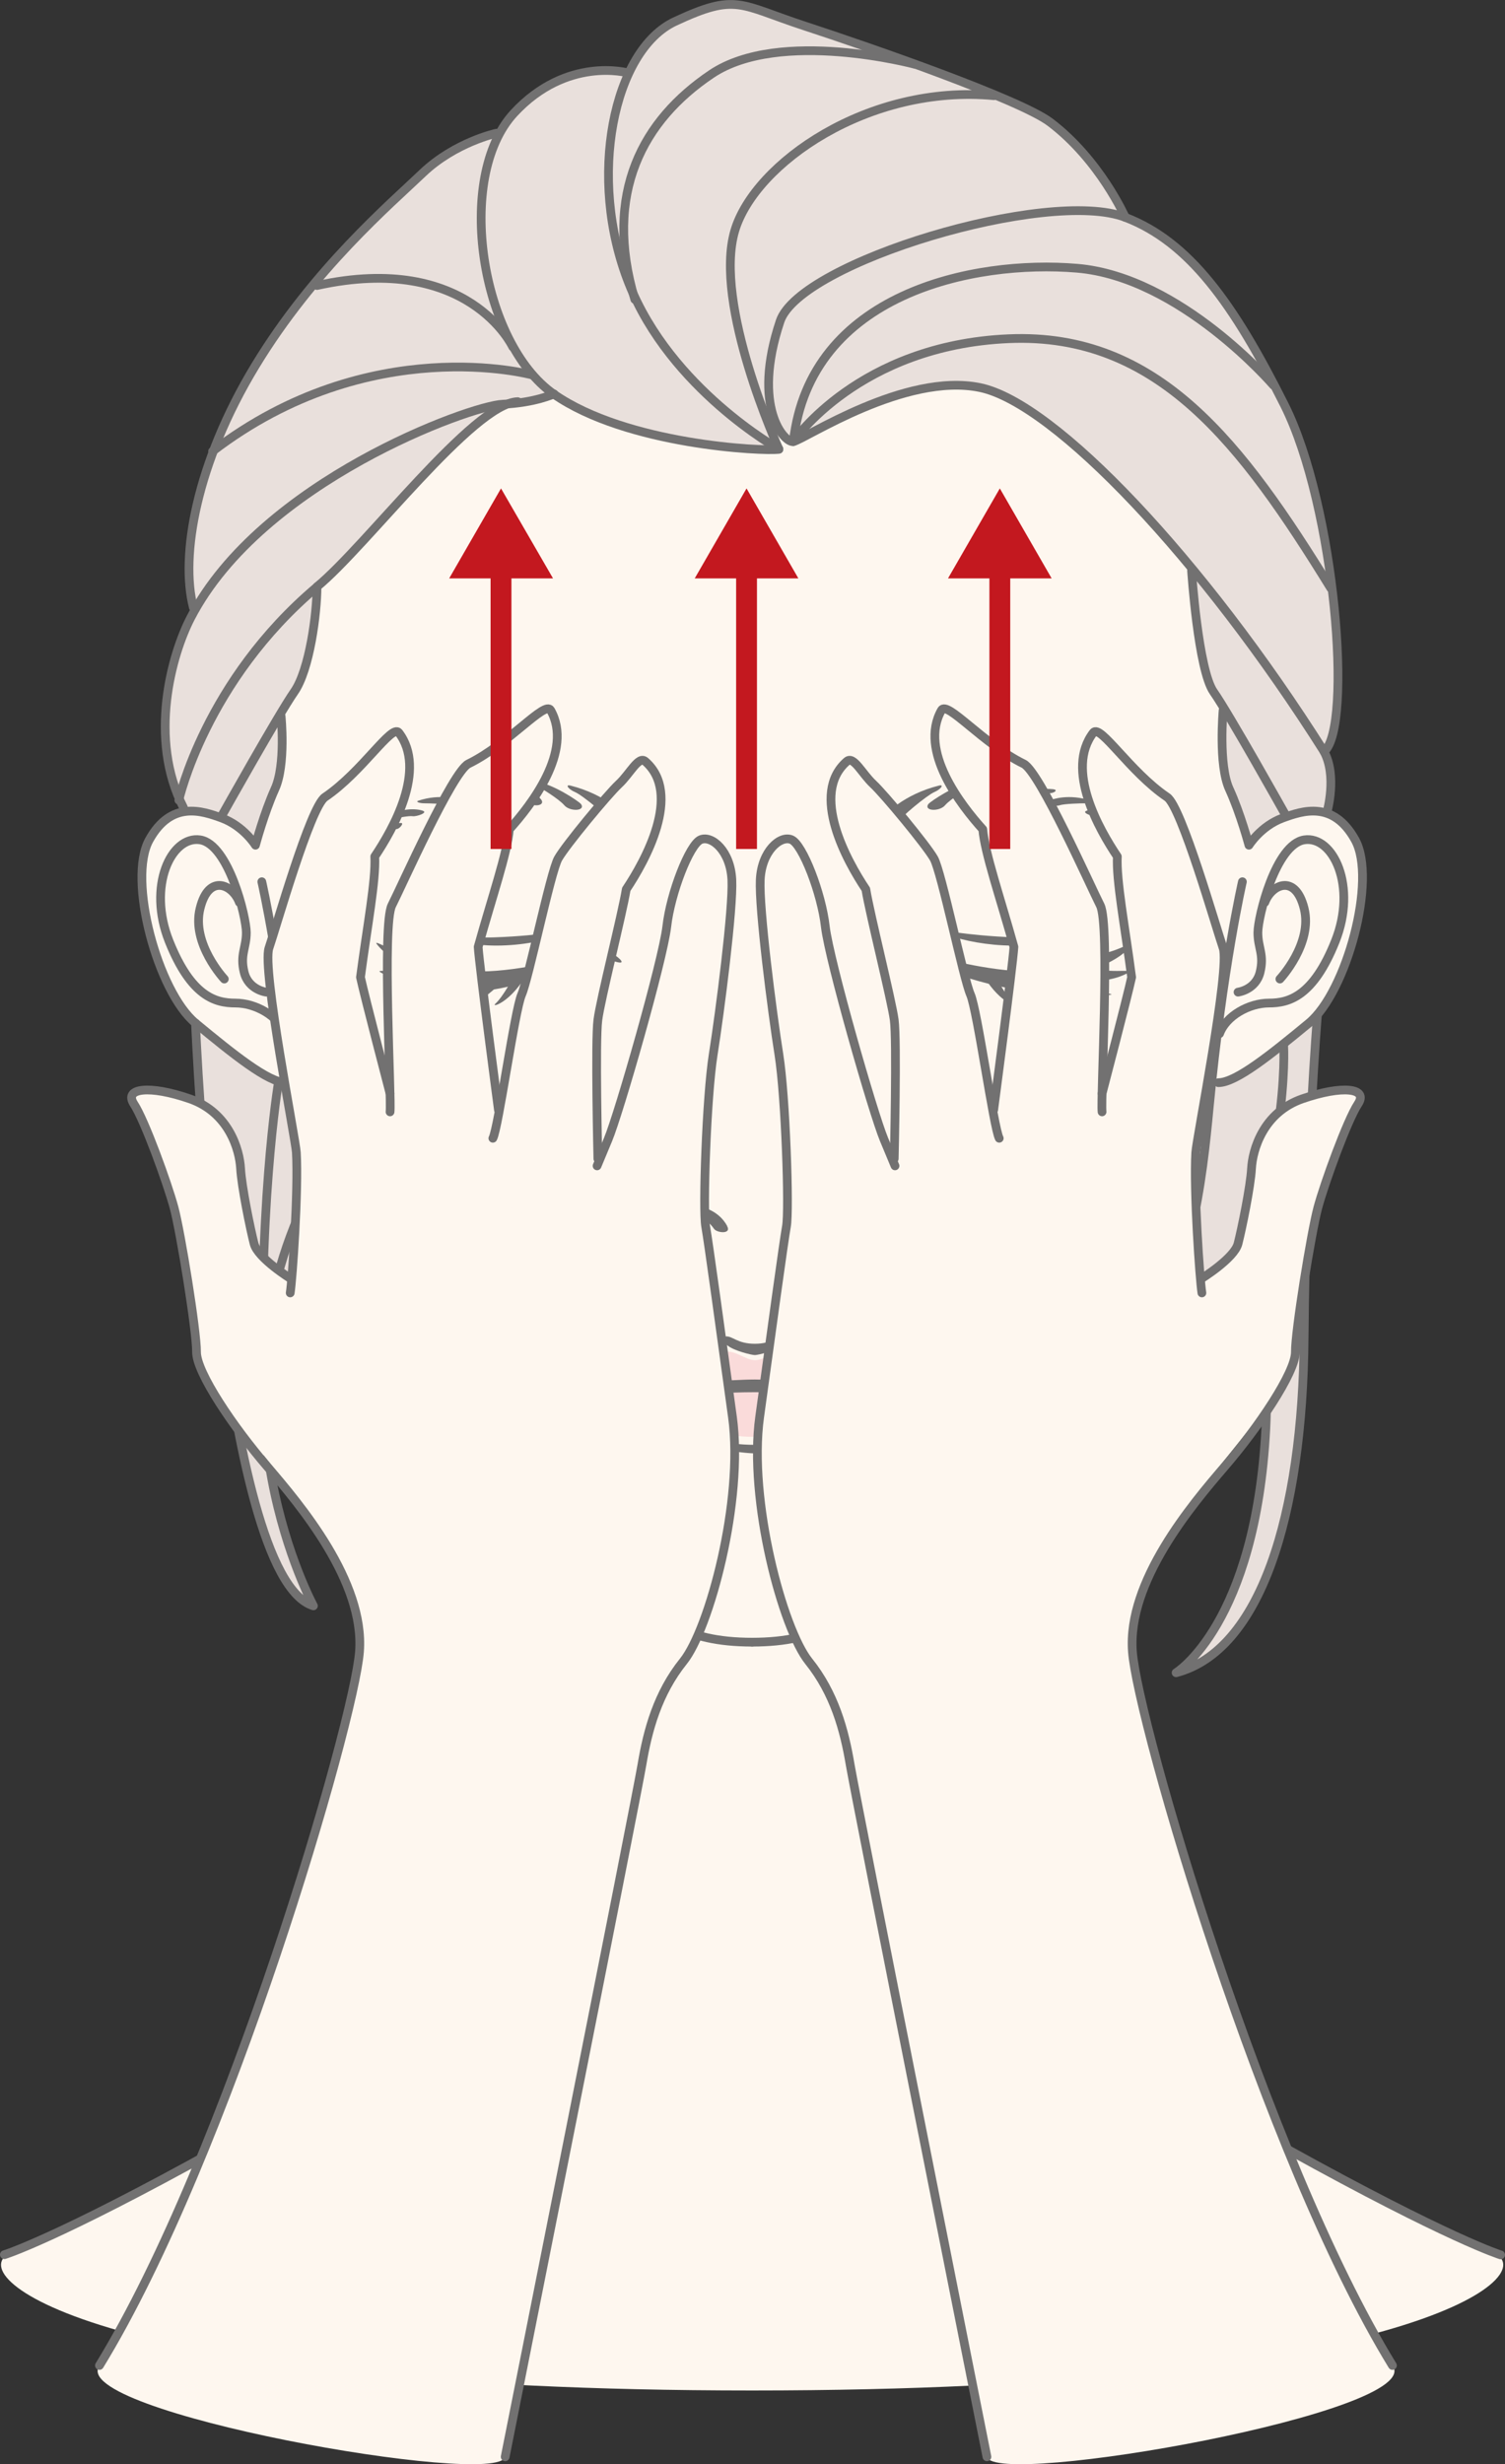 <?xml version="1.0" encoding="UTF-8"?>
<svg id="_レイヤー_2" data-name="レイヤー 2" xmlns="http://www.w3.org/2000/svg" viewBox="0 0 75.82 124.11">
  <rect x="0" y="0" width="75.82" height="124.11" fill="#333333" stroke="none"/>
  <defs>
    <style>
      .cls-1 {
        fill: #727171;
      }

      .cls-2 {
        stroke: #c3181f;
        stroke-width: 1.05px;
      }

      .cls-2, .cls-3 {
        fill: none;
        stroke-linejoin: round;
      }

      .cls-4 {
        fill: #fef7ef;
      }

      .cls-5 {
        fill: #c3181f;
      }

      .cls-6 {
        fill: #e9e0dc;
      }

      .cls-3 {
        stroke: #727171;
        stroke-linecap: round;
        stroke-width: .44px;
      }

      .cls-7 {
        fill: #fadbda;
      }
    </style>
  </defs>
  <g id="_レイヤー_1-2" data-name="レイヤー 1">
    <path class="cls-4" d="M75.31,113.5c-2.38-1.19-17.19-6.77-20.1-14.33-2.91-7.56-3.17-20.7-1.98-27.47,1.19-6.77-11.64-7.17-15.34-7.17s-16.53.4-15.34,7.17c1.19,6.77.93,19.91-1.98,27.47-2.91,7.57-17.72,13.14-20.1,14.33-2.38,1.2,4.76,6.9,37.42,6.9s39.81-5.71,37.42-6.9"/>
    <path class="cls-4" d="M61.64,44.22c.28-1.58,3.98-4.91,5.97-2.79,1.99,2.12.8,6.37-.93,9.02-1.73,2.65-3.32,2.79-4.11,3.58-.8.8-2.79.8-2.92-.8-.13-1.59,1.59-6.77,1.99-9.02"/>
    <path class="cls-4" d="M14.1,44.22c-.28-1.58-3.98-4.91-5.97-2.79-1.99,2.12-.8,6.37.93,9.02,1.73,2.65,3.32,2.79,4.11,3.58s2.79.8,2.92-.8c.13-1.59-1.59-6.77-1.99-9.02"/>
    <path class="cls-4" d="M62.84,29.36c-2.39-9.95-12.21-18.31-24.95-18.31S15.33,19.41,12.94,29.36c-2.15,8.96,1.2,17.92,1.73,24.82.53,6.9,1.33,10.09,4.78,15.53,3.45,5.44,10.35,9.55,12.47,11.28,2.12,1.72,4.64,1.72,5.97,1.72s3.85,0,5.97-1.72c2.12-1.73,9.02-5.84,12.47-11.28,3.45-5.44,4.25-8.63,4.78-15.53.53-6.9,3.88-15.86,1.72-24.82"/>
    <path class="cls-6" d="M39.26,22.63s-5.53.46-11.6-2.84c0,0-.73.46-2.27.58-1.15.77-2.53,1.61-5.07,4.61-2.54,3-2.57,3.23-4.38,4.65-.08,1.04.12,3.96-1.77,6.3,0,0,.08,1.38.04,2.07-.04.69-.11,1.69-.5,2.3-.39.62-.81,2.19-.81,2.19,0,0-1.27-1.88-3.57-1.61-.73-1.5-2.04-4.88.5-10.29-.58-2.77-.04-6.15,1.96-10.14,2-4,5.23-7.81,8.07-10.38,1.13-1.02,2.4-2.76,5.32-3.37.77-1.27,2.93-3.64,6.48-3.1.96-1.77,1.84-2.46,3.19-2.92s2.02-.77,4.18.08c2.15.85,8.66,3.11,11.62,4.26,2.96,1.15,3.84,2.28,6.03,5.86.97.44,1.82.55,3.85,2.9,2.04,2.34,4.11,5.72,5.26,9.37,1.15,3.65,2.38,12.37.92,14.71.42.88.58,1.8.08,3.11-.73-.15-1.96-.35-3.84,1.54-.42-1.42-1.04-2.69-1.19-3.26-.15-.58-.31-2.84-.08-3.61-.65-.92-1.11-1.07-1.61-6.95-2.11-2.5-7.26-8.22-9.91-8.91-2.65-.69-4.72-.31-6.64.73-1.92,1.04-3.34,1.77-3.53,1.8-.19.04-.88-.65-.96-1-.15.27-.27.73.23,1.34"/>
    <path class="cls-6" d="M66.43,51.08s-.33,2.78-.45,5.84c-.11,3.06-.22,14.67-.95,18.23-.72,3.56-1.78,7.61-5.72,9.06,1.72-1.72,3-3.45,3.89-7.67.89-4.23.5-10.67,0-14.29-.89,2.67-3,7.11-5.39,11.67-2.39,4.56-5.56,10.56-4,13.17-.5.06-.95-.56-.95-.56,0,0-.61-9.12,0-12.9.95-.78,4.61-4.67,5.89-7.73,1.28-3.06,1.89-6.67,2.28-11.51.72.11,1.17-.06,2.56-1.06,1.39-1,2.84-2.28,2.84-2.28"/>
    <path class="cls-6" d="M9.78,51.58s.95.83,1.95,1.56c1,.72,1.83,1.5,3,1.39.11,1.39.61,7.95,2.39,11.28,1.78,3.34,4.34,6.39,5.95,7.84,0,0,.17,6.17.11,9.01-.94-3.11-2.28-5.89-3.33-7.28-1.06-1.39-3.06-4.73-3.39-5.56.11,2.11.06,8,3.84,10.62-1.45-.06-3.06-.5-4.56-4.45s-1.72-12.01-1.72-12.01c0,0-.95,3.95-.72,7.73.22,3.78,2.39,9.01,2.39,9.01,0,0-1.28-.06-2.61-4.23-1.33-4.17-2.89-16.01-3.28-24.9"/>
    <path class="cls-7" d="M42.12,68.7c-1.08-.03-2.04-.57-2.6-.62-.54-.05-1,.42-1.49.43-.49-.02-.95-.49-1.49-.43-.56.05-1.52.59-2.6.62-1.08.02-2.54.1-2.57.64-.03.54.1,1.57,1.76,2.06,2.07.61,3.44.97,4.89.97s2.82-.36,4.89-.97c1.66-.49,1.79-1.52,1.76-2.06-.03-.54-1.49-.62-2.57-.64"/>
    <path class="cls-1" d="M44.94,48.46c.35-.09,1.06-.32,2.15.2.76.36,4.35,1.58,6.49,1.31,2.13-.27,1.94-1.88,1.36-2.57-.33-.4-.36-.18-.36.08s-.37,1.12-1.84,1.38c-1.47.27-4.47-.33-5.4-.67-.93-.33-1.32-.55-2.04-.22-.31.14-.89.62-.36.49"/>
    <path class="cls-1" d="M53.66,48.99s1.34.93,2.27,1.07c.47.07-1.65.27-3.06-.67l.78-.4Z"/>
    <path class="cls-1" d="M53.94,49.36s1.74.3,2.92-.38c.4-.23-1.18.15-2.37-.38l-.55.75Z"/>
    <path class="cls-1" d="M54.81,48.88s1.51-.37,2.24-1.32c.24-.32-.91.53-2.05.53l-.19.79Z"/>
    <path class="cls-1" d="M52.88,49.46s.95.81,1.6,1.07c.33.13-.87.11-2.33-.93-.93-.67.73-.13.73-.13"/>
    <path class="cls-1" d="M51.48,49.38s.71.92,1.24,1.25c.27.17-.79.07-1.91-1.14-.72-.77.68-.11.68-.11"/>
    <path class="cls-1" d="M50.19,49.23s.48.94.9,1.33c.21.2-.68-.03-1.48-1.31-.51-.81.58-.02.58-.02"/>
    <path class="cls-1" d="M48.73,49.01s.04.74.31,1.07c.13.18-.49-.05-.95-1.22-.3-.74.64.14.64.14"/>
    <path class="cls-1" d="M47.5,46.93c.59.48,4.29,1.19,5.96.19.24-.14-.89.15-2.36.09-2.51-.09-3.78-.43-3.59-.28"/>
    <path class="cls-1" d="M39.5,61.5c.14-.36,1.03-.73,1.7-.81.28-.04.18.18-.25.42-.42.25-.74.57-.88.78-.14.21-.74.07-.57-.39"/>
    <path class="cls-1" d="M36.63,61.74c-.39-.71-1.13-.98-1.79-1.06-.28-.03-.18.18.25.43.42.25.74.57.88.78.14.21.9.29.66-.14"/>
    <path class="cls-1" d="M46.96,68.79c-1.09-.22-1.67-.5-2.11-.17-.45.33-.82.41-2.11.72-1.54.37-3.43.14-4.71.14s-3.15.26-4.71-.14c-1.28-.33-1.66-.39-2.11-.72-.45-.33-1.02-.05-2.11.17-.35.07.17.83.72.72.56-.11.41-.95,2.85.19,1.87.88,2.42.42,5.36.42s3.79.44,5.53-.42c2.41-1.19,2.12-.31,2.68-.19.56.11,1.07-.66.72-.72"/>
    <path class="cls-1" d="M40.95,67.85c-.42-.05-1.11-.52-1.46-.54-.35-.02-.57.37-1.46.37s-1.11-.39-1.46-.37c-.35.02-1.04.49-1.46.54-.42.05-.42.22-.17.25.59.06,1.46-.54,1.73-.32.31.25,1.19.47,1.36.47s1.05-.22,1.36-.47c.27-.22,1.14.38,1.73.32.25-.02.25-.2-.17-.25"/>
    <path class="cls-1" d="M43.43,71.17c-.12.1-2.4,1.6-5.41,1.6s-5.29-1.5-5.41-1.6c-.12-.1-.29.03-.09.19,2.06,1.62,5.08,1.84,5.49,1.84s3.44-.22,5.49-1.84c.21-.16.03-.29-.09-.19"/>
    <path class="cls-1" d="M44.34,41.41c.19-.42,1.24-1.41,2.95-1.84.3-.08.12.18-.23.33-.35.15-1.74,1.29-1.86,1.56-.13.28-1.11.5-.86-.05"/>
    <path class="cls-1" d="M46.79,40.48c.07-.1,1.43-1.04,2.34-1.13.25-.02.13.1-.08.2-.2.1-1.16.68-1.44,1.01-.28.33-1.11.3-.83-.08"/>
    <path class="cls-1" d="M48.83,40.2c.22-.21,1.38-.81,2.47-.81.25,0,.11.13-.2.23-.25.08-1.46.55-1.71.81-.25.25-.93.13-.55-.23"/>
    <path class="cls-1" d="M50.89,40.15c.27-.19,1.31-.49,2.17-.4.25.03.08.18-.15.2-.23.02-1.11.25-1.28.38-.18.13-1.01.02-.73-.18"/>
    <path class="cls-1" d="M52.83,40.33c.18-.08,1.03-.37,2.14,0,.15.05-.07.13-.3.13s-1.06.02-1.29.1c-.23.08-.88-.08-.55-.23"/>
    <path class="cls-1" d="M54.75,40.83c.36-.12,1.12-.12,1.71.28.15.1-.2.13-.35.1-.15-.02-.68-.13-.86-.1-.18.03-.81-.18-.5-.28"/>
    <path class="cls-1" d="M55.85,41.45c.13.01.66.05,1.11.43.13.11-.15.13-.28.06s-.53-.17-.66-.19-.38-.32-.17-.3"/>
    <path class="cls-1" d="M31.1,48.46c-.35-.09-1.06-.32-2.15.2-.76.36-4.36,1.58-6.49,1.31-2.13-.27-1.94-1.88-1.36-2.57.33-.4.36-.18.36.08s.37,1.12,1.84,1.38c1.47.27,4.47-.33,5.4-.67.93-.33,1.32-.55,2.04-.22.31.14.89.62.36.49"/>
    <path class="cls-1" d="M22.38,48.99s-1.34.93-2.27,1.07c-.47.07,1.65.27,3.06-.67l-.78-.4Z"/>
    <path class="cls-1" d="M22.1,49.36s-1.74.3-2.92-.38c-.39-.23,1.19.15,2.37-.38l.55.75Z"/>
    <path class="cls-1" d="M21.23,48.88s-1.51-.37-2.24-1.32c-.24-.32.91.53,2.05.53l.19.79Z"/>
    <path class="cls-1" d="M23.16,49.46s-.95.81-1.6,1.07c-.33.13.87.11,2.33-.93.93-.67-.73-.13-.73-.13"/>
    <path class="cls-1" d="M24.56,49.38s-.71.92-1.24,1.25c-.27.17.79.07,1.91-1.14.72-.77-.68-.11-.68-.11"/>
    <path class="cls-1" d="M25.85,49.23s-.48.94-.9,1.33c-.21.2.68-.03,1.48-1.31.51-.81-.58-.02-.58-.02"/>
    <path class="cls-1" d="M27.3,49.01s-.04.74-.31,1.07c-.13.18.49-.05.95-1.22.3-.74-.64.14-.64.14"/>
    <path class="cls-1" d="M28.54,46.93c-.59.48-4.29,1.19-5.96.19-.24-.14.89.15,2.36.09,2.51-.09,3.78-.43,3.59-.28"/>
    <path class="cls-1" d="M31.7,41.41c-.19-.42-1.24-1.41-2.95-1.84-.3-.08-.13.18.23.33s1.74,1.29,1.86,1.56c.13.28,1.11.5.86-.05"/>
    <path class="cls-1" d="M29.25,40.48c-.07-.1-1.43-1.04-2.34-1.13-.25-.02-.13.1.08.2.2.1,1.16.68,1.44,1.01.28.33,1.11.3.83-.08"/>
    <path class="cls-1" d="M27.21,40.2c-.22-.21-1.38-.81-2.47-.81-.25,0-.11.13.2.23.25.08,1.46.55,1.71.81.25.25.93.13.55-.23"/>
    <path class="cls-1" d="M25.15,40.15c-.27-.19-1.31-.49-2.17-.4-.25.03-.08.18.15.2.23.02,1.11.25,1.28.38.18.13,1.01.02.73-.18"/>
    <path class="cls-1" d="M23.21,40.33c-.18-.08-1.03-.37-2.14,0-.15.05.07.13.3.13s1.06.02,1.29.1c.23.08.88-.08.55-.23"/>
    <path class="cls-1" d="M21.29,40.83c-.36-.12-1.12-.12-1.71.28-.15.1.2.13.35.1.15-.02.68-.13.86-.1.18.03.81-.18.5-.28"/>
    <path class="cls-1" d="M20.18,41.45c-.13.01-.66.05-1.11.43-.13.11.15.13.28.06.13-.06.53-.17.66-.19.13-.02.38-.32.17-.3"/>
    <path class="cls-3" d="M31.62,3.67s-3.06-.86-5.73,2.03c-3,3.25-1.66,11.59,2.01,14.15,3.67,2.56,10.54,2.89,11.34,2.78"/>
    <path class="cls-3" d="M39.24,22.62s-5.45-3.02-7.56-8.35c-2.11-5.32-.78-11.74,2.33-13.19,3.11-1.45,3.22-.85,6.56.24,3.33,1.09,10.84,3.7,12.34,4.84,2.51,1.9,3.78,4.79,3.78,4.79"/>
    <path class="cls-3" d="M66.71,37.85c1.45-1.22.56-12.34-2-17.45-2.56-5.11-4.79-8.21-8.01-9.45-3.89-1.5-16.41,2.25-17.4,5.23-1.45,4.34.23,6.15.67,6.06.56-.11,5.62-3.5,9.4-2.72,3.78.78,11.23,8.67,17.34,18.34Z"/>
    <path class="cls-3" d="M39.24,22.62s-3.33-7.3-2.22-11.01c1.01-3.38,6.73-7.39,13.06-6.79"/>
    <path class="cls-3" d="M39.97,22.23s3.28-4.84,10.84-5.17c7.56-.33,11.78,5.34,16.23,12.56"/>
    <path class="cls-3" d="M64.15,19.4s-4.67-5.45-9.89-5.89c-5.23-.44-13.45,1.28-14.29,8.73"/>
    <path class="cls-3" d="M60.03,28.74s.33,5,1.11,6.11,3.61,6.17,3.61,6.17"/>
    <path class="cls-3" d="M66.86,40.87s.51-1.8-.16-3.02"/>
    <path class="cls-3" d="M11.21,41.02s2.83-5.05,3.61-6.17c.78-1.11,1.15-3.96,1.15-5.3,2.45-2,7.88-9.24,10.11-9.32"/>
    <path class="cls-3" d="M61.62,35.77s-.25,2.75.31,3.97c.56,1.22.99,2.83.99,2.83,0,0,.59-.96,1.7-1.37.99-.36,2.54-.9,3.65,1.1,1.11,2-.44,7.67-2.33,9.23-1.89,1.56-3.67,3-4.56,3"/>
    <path class="cls-3" d="M62.59,44.41s-1,4.34-1.67,11.34c-.34,3.56-.89,9.01-3.89,13.13-3,4.11-7.42,7.98-12.23,11.11-2.22,1.45-3.38,2.72-6.92,2.72"/>
    <path class="cls-3" d="M62.37,49.97s.89-.11,1.11-1c.22-.89-.11-1.22-.11-2s.89-4.45,2.34-4.67c1.45-.22,2.67,2.33,1.56,5.11-1.11,2.78-2.34,3.11-3.34,3.11s-2.16.64-2.49,1.54"/>
    <path class="cls-3" d="M64.48,49.31s1.67-1.78,1.22-3.56c-.45-1.78-1.65-1.19-1.98-.3"/>
    <path class="cls-3" d="M14.16,36.07s.25,2.45-.31,3.67c-.55,1.22-.98,2.83-.98,2.83,0,0-.59-.96-1.7-1.37-.99-.36-2.54-.9-3.65,1.1-1.11,2,.44,7.67,2.33,9.23,1.89,1.56,3.67,3,4.56,3"/>
    <path class="cls-3" d="M13.19,44.41s1,4.34,1.67,11.34c.34,3.56.89,8.91,3.89,13.03,3,4.11,7.42,8.08,12.23,11.21,2.22,1.45,3.38,2.72,6.92,2.72"/>
    <path class="cls-3" d="M13.41,49.97s-.89-.11-1.11-1c-.22-.89.11-1.22.11-2s-.89-4.45-2.33-4.67c-1.45-.22-2.67,2.33-1.56,5.11,1.11,2.78,2.33,3.11,3.34,3.11s2.16.64,2.49,1.54"/>
    <path class="cls-3" d="M11.3,49.31s-1.67-1.78-1.22-3.56c.44-1.78,1.65-1.19,1.98-.3"/>
    <path class="cls-3" d="M46.1,3.24s-6.81-1.83-10.26.49c-3.45,2.32-5.46,5.99-3.86,11.35"/>
    <path class="cls-3" d="M27.91,19.84s-.96.45-2.59.52c-1.63.07-12.15,3.89-15.71,10.75-.96,1.85-2.15,6.08-.37,9.56"/>
    <path class="cls-3" d="M9.01,40.3s1.33-6,6.97-10.75"/>
    <path class="cls-3" d="M25.01,6.71s-2.08.45-3.71,2c-1.63,1.56-5.49,4.84-8.45,9.73-2.96,4.89-3.78,9.56-3.11,12.15"/>
    <path class="cls-3" d="M26.79,18.88s-8.15-2.22-16.08,3.85"/>
    <path class="cls-3" d="M25.83,17.47s-2.22-4.78-9.86-3.09"/>
    <path class="cls-3" d="M52.81,73.87s-.67,10.79.67,18.35c1.33,7.56,3.11,11.45,11.34,16.01,8.23,4.56,10.78,5.34,10.78,5.34"/>
    <path class="cls-3" d="M23.01,73.87s.67,10.79-.67,18.35c-1.33,7.56-3.11,11.45-11.34,16.01C2.78,112.79.22,113.56.22,113.56"/>
    <path class="cls-3" d="M64.67,52.68s.37,6.23-3.48,14.68-9.71,16.75-7.26,19.79c0,0-.44.22-1.11-.59"/>
    <path class="cls-3" d="M58.29,66.76s-2.22,8.15-5.56,14.16"/>
    <path class="cls-3" d="M66.37,51.12s-.59,7.19-.67,16.23c-.07,9.04-2.22,15.79-6.45,16.9,0,0,4.01-2.44,4.52-12.3.22-4.3-.59-9.64-.59-9.64"/>
    <path class="cls-3" d="M9.85,51.53s1.16,27.9,5.94,29.35c0,0-5.45-10.01-.33-20.57"/>
    <path class="cls-3" d="M14.03,64.09s-.19,16.47,6.3,16.42c0,0-2.42-1.4-3.25-5.33-.82-3.92-.87-11.82-.87-11.82"/>
    <path class="cls-3" d="M14.03,54.5s-1.11,6.54-.73,17.1"/>
    <path class="cls-3" d="M16.47,69.71c.73,1.64,1.85,3.48,3.23,5.53,1.44,2.14,3.44,6.1,3.39,7.65"/>
    <path class="cls-4" d="M57.79,67.67c1.1-2.32,3.38-3.62,4.03-4.24.66-.61,1.04-2.89,1.31-5.01.26-2.13,2.63-3.84,5.08-3.33,1,.2-1.21,2.62-1.58,5.03-.38,2.42-1.24,5.85-1.36,7.97-.12,2.11-6.28,7.92-8.09,11.84-1.81,3.93-1.81-7.16.62-12.26"/>
    <path class="cls-4" d="M49.72,123.74c-1.53-6.81-6.36-29.7-6.89-34.86-.53-5.15-2.97-3.99-4.2-10.91-1.23-6.93,1.15-13.24,1.15-17.04,0-3.79,2.74-2.07,4.85-2.09,2.1-.02,6.43-2.17,9.85-1.59,3.41.58,5.76.65,5.73,2.89-.07,4.96,1.35,10.11.7,12.68-.65,2.58-2.55,5.16-3.7,8.48-.64,1.86.66,5.46,1.75,9.57,3.25,12.19,9.55,26.1,11.19,28.27,1.77,2.33-20.08,6.19-20.43,4.6"/>
    <path class="cls-4" d="M39.69,62.48c-.01-1.44-.05-4.42-.22-6.63-.17-2.2-.84-5.47-.82-7.13.01-1.66-.76-6,.64-6.42,1.24-.37,1.82,1.8,2.3,4.39.48,2.59,1.01,4.08,1.39,5.43.38,1.36,2.16,6.63,2.44,8.55.29,1.92-5.71,3.88-5.73,1.81"/>
    <path class="cls-4" d="M45.08,59.81c-.04-.56.29-7.32-.1-8.7-.39-1.38-1.3-5.63-1.35-6.33-1.53-1.65-2.34-5.32-1.14-6.26.79-.62,1.34,1.02,2.54,2.05,1.2,1.03,1.54,1.85,2.03,2.65s1.4,5.51,1.93,7.01c.37,1.03,1.39,7.2,1.4,9.16,0,1.96-5.08,3.33-5.3.4"/>
    <path class="cls-4" d="M49.93,58.44c-.02-1.27,1.15-10.76,1.15-10.76,0,0-1.65-5.07-1.57-5.92-1.66-1.56-2.95-3.71-2.26-5.73.4-1.18,2.18,1.27,3.95,2.09,1.31.6,3.13,5.14,4.37,7.67.66,1.35-.35,10.27.36,12.19.71,1.91-5.97,2.7-6,.45"/>
    <path class="cls-4" d="M54.21,59.69c.17-1.26,2.76-10.46,2.76-10.46,0,0-.86-5.26-.66-6.09-1.41-1.79-2.36-4.11-1.37-6,.58-1.11,1.96,1.59,3.59,2.66,1.2.79,2.32,5.56,3.16,8.24.45,1.44-1.89,10.11-1.48,12.1.41,2-6.31,1.77-6-.46"/>
    <path class="cls-3" d="M49.72,123.74s-6.6-33.13-6.89-34.86c-.29-1.73-.79-3.59-2.09-5.21-1.3-1.62-3.05-8.09-2.47-12.3s1.2-8.76,1.35-9.6c.15-.84-.04-6.51-.38-8.66-.34-2.14-1.01-7.34-.94-8.8.07-1.45,1.01-2.25,1.57-2.02.56.23,1.52,2.69,1.71,4.39.2,1.7,2.41,9.41,2.96,10.72l.55,1.32"/>
    <path class="cls-3" d="M45.05,58.36s.14-5.96,0-6.99c-.14-1.03-1.22-5.3-1.43-6.58-.95-1.42-2.83-4.81-.96-6.44.34-.3.77.62,1.33,1.14.56.52,2.68,3.08,3.06,3.75.38.67,1.49,6.06,1.84,6.85.35.79,1.17,6.72,1.45,7.24"/>
    <path class="cls-3" d="M50.06,55.9s.96-7.23,1.02-8.21c-.7-2.51-1.46-4.7-1.57-5.92-1.09-1.21-3.24-3.96-2.08-6,.28-.5,2.1,1.7,4.14,2.7.8.39,3.36,6.15,3.86,7.13.5.98.01,9.7.09,10.4"/>
    <path class="cls-3" d="M55.52,55.08s1.28-4.89,1.49-5.86c-.34-2.58-.78-4.86-.72-6.08-.91-1.36-2.64-4.37-1.21-6.24.35-.45,1.84,1.98,3.72,3.25.73.5,2.46,6.56,2.82,7.6.36,1.04-1.34,9.61-1.38,10.3-.11,1.91.2,6.38.31,7.07"/>
    <path class="cls-3" d="M60.51,64.41s1.67-1.03,1.86-1.77c.19-.74.63-2.88.68-3.79.05-.91.57-2.82,2.57-3.51,2-.69,3.34-.55,2.79.27-.54.82-1.69,3.99-2.02,5.22-.33,1.23-1.14,6.22-1.13,7.26s-1.89,3.83-3.55,5.76c-1.66,1.93-4.93,5.8-4.66,9.34s6.63,25.39,13.1,35.95"/>
    <path class="cls-4" d="M17.38,67.67c-1.1-2.32-3.38-3.62-4.03-4.24-.66-.61-1.04-2.89-1.31-5.01-.26-2.13-2.63-3.84-5.08-3.33-1,.2,1.21,2.62,1.58,5.03.38,2.42,1.24,5.85,1.36,7.97.12,2.11,6.28,7.92,8.09,11.84,1.81,3.93,1.81-7.16-.62-12.26"/>
    <path class="cls-4" d="M25.45,123.74c1.53-6.81,6.36-29.7,6.89-34.86.53-5.15,2.97-3.99,4.2-10.91,1.23-6.93-1.15-13.24-1.15-17.04,0-3.79-2.74-2.07-4.85-2.09-2.1-.02-6.43-2.17-9.85-1.59-3.41.58-5.76.65-5.73,2.89.07,4.96-1.35,10.11-.7,12.68.65,2.58,2.55,5.16,3.7,8.48.64,1.86-.66,5.46-1.75,9.57-3.25,12.19-9.55,26.1-11.19,28.27-1.77,2.33,20.08,6.19,20.43,4.6"/>
    <path class="cls-4" d="M35.48,62.48c.01-1.44.05-4.42.22-6.63.17-2.2.84-5.47.82-7.13-.01-1.66.76-6-.64-6.42-1.24-.37-1.82,1.8-2.3,4.39-.48,2.59-1.01,4.08-1.39,5.43-.38,1.36-2.16,6.63-2.44,8.55-.29,1.92,5.71,3.88,5.73,1.81"/>
    <path class="cls-4" d="M30.09,59.81c.04-.56-.29-7.32.1-8.7.39-1.38,1.3-5.63,1.35-6.33,1.53-1.65,2.34-5.32,1.14-6.26-.8-.62-1.34,1.02-2.54,2.05-1.2,1.03-1.54,1.85-2.03,2.65s-1.4,5.51-1.93,7.01c-.37,1.03-1.39,7.2-1.4,9.16,0,1.96,5.08,3.33,5.3.4"/>
    <path class="cls-4" d="M25.24,58.44c.02-1.27-1.15-10.76-1.15-10.76,0,0,1.65-5.07,1.57-5.92,1.66-1.56,2.95-3.71,2.26-5.73-.4-1.18-2.18,1.27-3.95,2.09-1.31.6-3.13,5.14-4.37,7.67-.66,1.35.35,10.27-.36,12.19-.71,1.91,5.97,2.7,6,.45"/>
    <path class="cls-4" d="M20.97,59.69c-.17-1.26-2.76-10.46-2.76-10.46,0,0,.86-5.26.66-6.09,1.41-1.79,2.36-4.11,1.37-6-.58-1.11-1.96,1.59-3.59,2.66-1.2.79-2.32,5.56-3.16,8.24-.45,1.44,1.89,10.11,1.48,12.1-.41,2,6.31,1.77,6-.46"/>
    <path class="cls-3" d="M25.45,123.74s6.6-33.13,6.89-34.86c.29-1.73.79-3.59,2.09-5.21,1.3-1.62,3.05-8.09,2.47-12.3s-1.2-8.76-1.35-9.6c-.15-.84.04-6.51.38-8.66.34-2.14,1.01-7.34.94-8.8-.07-1.45-1.01-2.25-1.57-2.02-.56.23-1.52,2.69-1.71,4.39-.2,1.7-2.41,9.41-2.96,10.72l-.55,1.32"/>
    <path class="cls-3" d="M30.12,58.36s-.14-5.96,0-6.99c.13-1.03,1.22-5.3,1.43-6.58.95-1.42,2.83-4.81.96-6.44-.34-.3-.77.62-1.33,1.14-.56.52-2.68,3.08-3.06,3.75-.38.67-1.49,6.06-1.84,6.85-.35.79-1.17,6.72-1.45,7.24"/>
    <path class="cls-3" d="M25.11,55.9s-.96-7.23-1.02-8.21c.7-2.51,1.46-4.7,1.57-5.92,1.09-1.21,3.24-3.96,2.08-6-.28-.5-2.1,1.7-4.14,2.7-.8.39-3.36,6.15-3.86,7.13-.5.98-.01,9.7-.09,10.4"/>
    <path class="cls-3" d="M19.65,55.08s-1.28-4.89-1.49-5.86c.34-2.58.78-4.86.72-6.08.91-1.36,2.64-4.37,1.21-6.24-.35-.45-1.84,1.98-3.72,3.25-.74.5-2.46,6.56-2.82,7.6-.36,1.04,1.34,9.61,1.38,10.3.11,1.91-.2,6.38-.31,7.07"/>
    <path class="cls-3" d="M14.66,64.41s-1.67-1.03-1.86-1.77c-.19-.74-.63-2.88-.68-3.79-.05-.91-.57-2.82-2.57-3.51-2-.69-3.34-.55-2.8.27.54.82,1.69,3.99,2.02,5.22.33,1.23,1.14,6.22,1.13,7.26s1.89,3.83,3.55,5.76c1.66,1.93,4.93,5.8,4.66,9.34-.27,3.54-6.63,25.39-13.1,35.95"/>
    <line class="cls-2" x1="50.37" y1="42.76" x2="50.37" y2="28.37"/>
    <polygon class="cls-5" points="52.98 29.13 50.37 24.6 47.76 29.13 52.98 29.13"/>
    <line class="cls-2" x1="25.24" y1="42.76" x2="25.24" y2="28.37"/>
    <polygon class="cls-5" points="27.86 29.13 25.24 24.6 22.63 29.13 27.86 29.13"/>
    <line class="cls-2" x1="37.61" y1="42.76" x2="37.61" y2="28.37"/>
    <polygon class="cls-5" points="40.22 29.13 37.61 24.6 35 29.13 40.22 29.13"/>
  </g>
</svg>